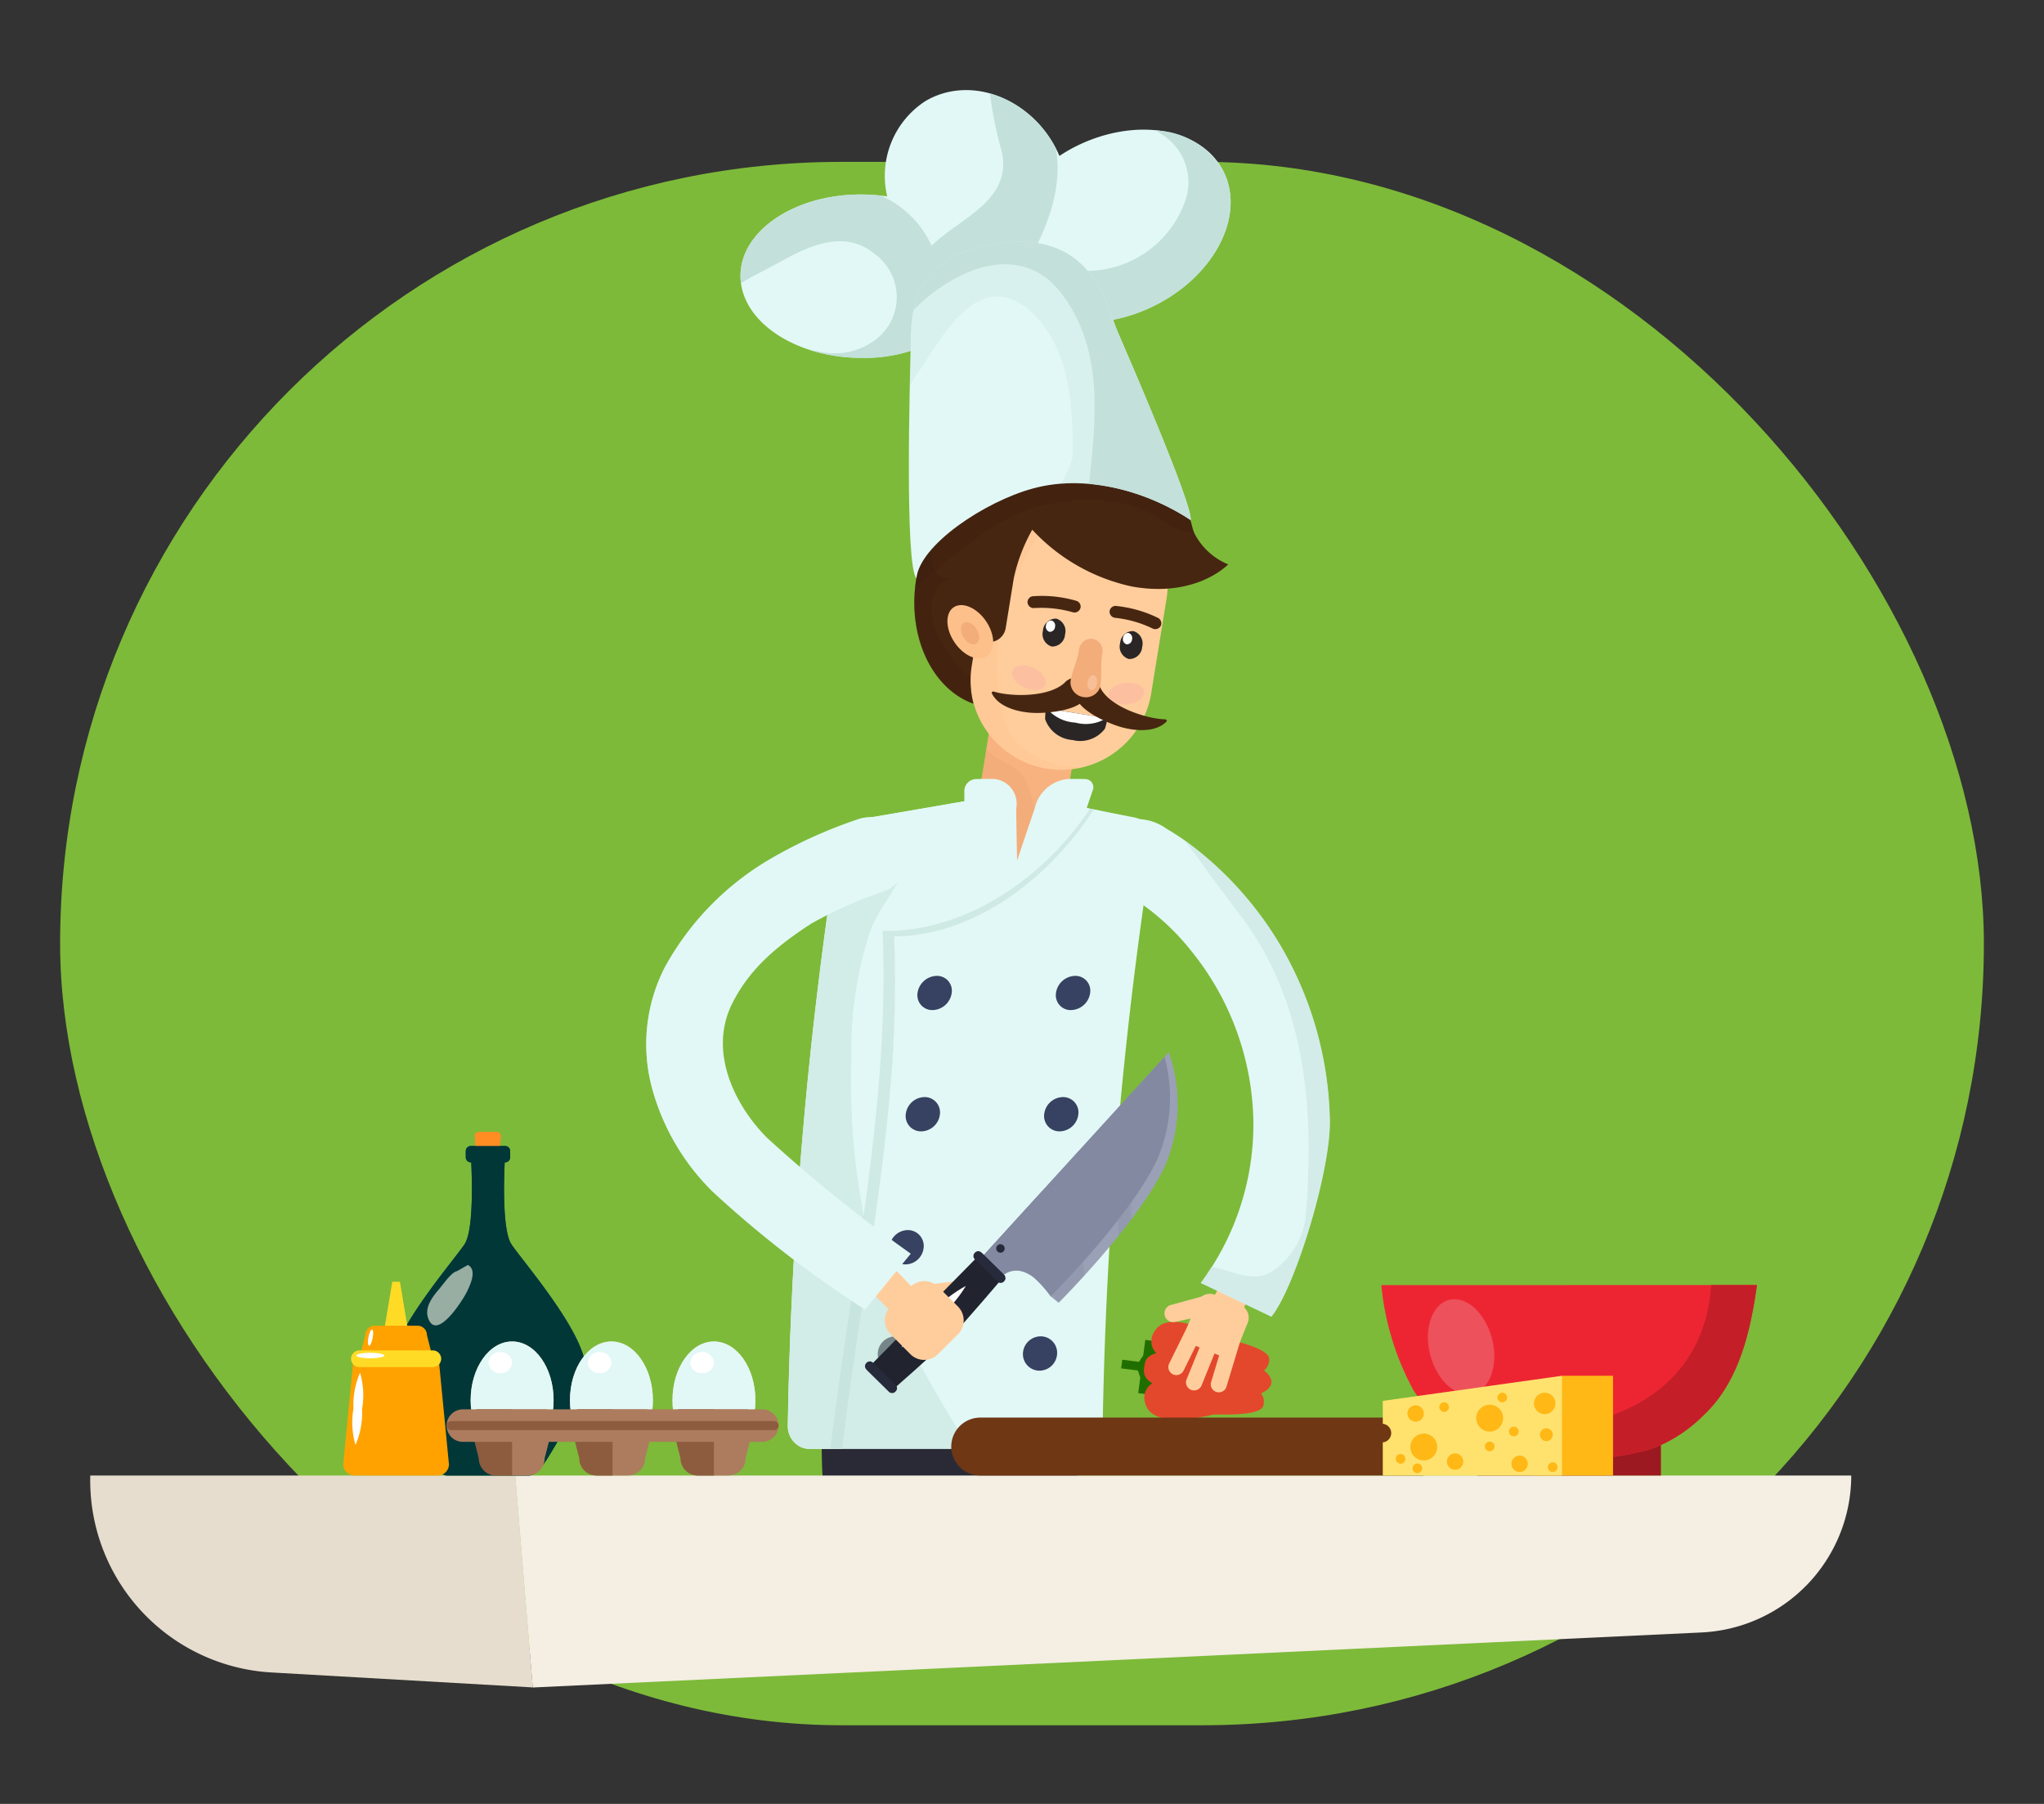 <svg xmlns="http://www.w3.org/2000/svg" width="136" height="120" viewBox="0 0 136 120">
    <rect x="0" y="0" width="136" height="120" fill="#333333" stroke="none"/>
    <defs>
        <clipPath id="clip-path">
            <path id="Rectangle_176" data-name="Rectangle 176" transform="translate(48.5 672)" style="fill:#aaa" d="M0 0h136v120H0z"/>
        </clipPath>
        <style>
            .cls-6{fill:#ffcd9c}.cls-7{fill:#292a36}.cls-9{fill:#e2f8f6}.cls-10{fill:#f3ad7a}.cls-11{fill:#fec08a}.cls-11,.cls-49{opacity:.3}.cls-11,.cls-39{mix-blend-mode:multiply}.cls-11,.cls-39,.cls-49{isolation:isolate}.cls-12{fill:#472611}.cls-18{opacity:.2}.cls-49{mix-blend-mode:screen}.cls-16{fill:#2a2626}.cls-17{fill:#fefefe}.cls-18{fill:#f48fb7}.cls-20{fill:#c3e0db}.cls-23{fill:#374161}.cls-32{fill:#ff8d23}.cls-34{fill:#56b5b8}.cls-37,.cls-39{fill:#ffb816}.cls-39{opacity:.4}.cls-40{fill:#edd6b6}.cls-41{fill:#fff}.cls-42{fill:#ad7c5e}.cls-43{fill:#8d5c3e}.cls-44{fill:#ffdb26}.cls-45{fill:#ffa200}.cls-48,.cls-49{fill:#8389a1}.cls-51{fill:#272a3b}
        </style>
    </defs>
    <g id="_1" data-name="1" transform="translate(-48.5 -672)" style="clip-path:url(#clip-path)">
        <g id="Group_255" data-name="Group 255" transform="translate(-2276.458 1102.706)">
            <rect id="Rectangle_66" data-name="Rectangle 66" width="128" height="104" rx="52" transform="translate(2328.958 -419.938)" style="fill:#7dba39"/>
            <g id="Group_253" data-name="Group 253" transform="translate(2330.958 -424.706)">
                <g id="Group_177" data-name="Group 177" transform="translate(68.6 81.935)">
                    <path id="Path_330" data-name="Path 330" d="m2404.312-353.754-.269-.782-.464.684-.519-.069-.139 1.038-.287.422-1.107-.14-.073.576 1.11.141.161.467-.139 1.037.519.069.269.782.465-.684.519.069.138-1.036.466-.685-.27-.783.138-1.036z" transform="translate(-2401.455 355.118)" style="fill:#216e00"/>
                    <path id="Path_331" data-name="Path 331" d="M2408-353.969c-2.862-1.473-4.147-1.232-4.591-.37a1.111 1.111 0 0 0 .159 1.388c-.694.2-.757.541-.8.913a.913.913 0 0 0 .551 1.083 1.114 1.114 0 0 0-.5 1.305c.215.945 1.4 1.5 4.538.787.186-.042 2.952.155 3.309-.537a.946.946 0 0 0-.129-.877c.4-.183.647-.416.682-.69s-.144-.56-.488-.837a.944.944 0 0 0 .344-.818c-.175-.763-2.907-1.26-3.075-1.347z" transform="translate(-2401.228 355.031)" style="fill:#e3482c"/>
                </g>
                <g id="Group_179" data-name="Group 179" transform="translate(71.481 77.464)">
                    <path id="Rectangle_67" data-name="Rectangle 67" class="cls-6" transform="rotate(-62.648 4.19 -.901)" d="M0 0h3.642v2.105H0z"/>
                    <g id="Group_178" data-name="Group 178" transform="translate(0 2.335)">
                        <path id="Path_332" data-name="Path 332" class="cls-6" d="M2407.472-354.18a.536.536 0 0 1 .666-.359.539.539 0 0 1 .357.666l-.927 3.066a.532.532 0 0 1-.667.356.53.53 0 0 1-.354-.664z" transform="translate(-2403.443 357.249)"/>
                        <path id="Path_333" data-name="Path 333" class="cls-6" d="M2405.595-355.075a.537.537 0 0 1 .718-.239.536.536 0 0 1 .242.717l-1.42 2.867a.537.537 0 0 1-.715.245.539.539 0 0 1-.242-.719z" transform="translate(-2403.866 357.107)"/>
                        <path id="Path_334" data-name="Path 334" class="cls-6" d="M2403.919-355.2a.581.581 0 0 0 .694.442l2.522-.557a1.812 1.812 0 0 0 .132-.868c-.026-.171-.474-.376-.474-.376l-2.432.664a.58.58 0 0 0-.442.695z" transform="translate(-2403.905 356.897)"/>
                        <path id="Path_335" data-name="Path 335" class="cls-6" d="M2406.373-354.253a.529.529 0 0 1 .695-.293.533.533 0 0 1 .293.694l-1.205 2.969a.537.537 0 0 1-.7.293.534.534 0 0 1-.294-.7z" transform="translate(-2403.69 357.245)"/>
                        <path id="Rectangle_68" data-name="Rectangle 68" class="cls-6" d="M.9 0h1.829a.9.9 0 0 1 .9.9v1.825a.9.9 0 0 1-.9.9H.9a.9.9 0 0 1-.9-.9V.9A.9.9 0 0 1 .9 0z" transform="rotate(-67.921 3.07 .823)"/>
                    </g>
                </g>
                <g id="Group_205" data-name="Group 205" transform="translate(43.267)">
                    <g id="Group_184" data-name="Group 184" transform="translate(5.372 87.879)">
                        <g id="Group_180" data-name="Group 180">
                            <path id="Path_336" data-name="Path 336" class="cls-7" d="M2392.464-337.19q-.19-6.387-.09-12.786h-7.895q.076 6.052.424 12.088a8.64 8.64 0 0 1 7.561.698z" transform="translate(-2384.479 349.976)"/>
                        </g>
                        <g id="Group_181" data-name="Group 181">
                            <path id="Path_337" data-name="Path 337" class="cls-7" d="M2385.434-337.454a35.969 35.969 0 0 1 1.822-12.522h-2.776q.079 6.3.446 12.575c.169-.024.338-.04.508-.053z" transform="translate(-2384.479 349.976)"/>
                        </g>
                        <g id="Group_182" data-name="Group 182" transform="translate(9.297)">
                            <path id="Path_338" data-name="Path 338" class="cls-7" d="M2400.032-337.253q0-6.363.283-12.723h-7.894q-.106 6.576.1 13.143a7.77 7.77 0 0 1 7.511-.42z" transform="translate(-2392.386 349.976)"/>
                        </g>
                        <g id="Group_183" data-name="Group 183" transform="translate(9.288 5.769)">
                            <path id="Path_339" data-name="Path 339" d="M2394.259-337.532a24.193 24.193 0 0 0-.848-6.5 1.664 1.664 0 0 0-1.033-1.034c.014 2.569.075 5.137.159 7.7a5.993 5.993 0 0 1 1.722-.166z" transform="translate(-2392.378 345.07)" style="fill:#17191a"/>
                        </g>
                    </g>
                    <g id="Group_204" data-name="Group 204">
                        <g id="Body" transform="translate(3.149 46.762)">
                            <path id="Path_340" data-name="Path 340" class="cls-9" d="M2389.668-375.4c5.467-.058 10.45-4.018 13.291-8.454l-1.444-.283-.541-.107-3.522-.694-.046.008-2.6.448-.448.078-5.942 1.025a6.754 6.754 0 0 0-1.744.475 1.922 1.922 0 0 0-.659.893 1.84 1.84 0 0 0-.079.309 281.562 281.562 0 0 0-3.345 38.829 1.538 1.538 0 0 0 .776 1.382 1.325 1.325 0 0 0 .426.148 1.083 1.083 0 0 0 .241.024h2.165c1.362-11.333 3.971-22.611 3.471-34.081z" transform="translate(-2382.59 384.941)"/>
                        </g>
                        <g id="Body-2" data-name="Body" transform="translate(3.148 46.762)">
                            <path id="Path_341" data-name="Path 341" class="cls-9" d="M2402.958-383.857a21.1 21.1 0 0 1-2.942 3.628 19.596 19.596 0 0 1-1.305 1.18c-.128.107-.26.213-.392.316q-.4.31-.807.6a17.115 17.115 0 0 1-1.528.956 16.54 16.54 0 0 1-.972.497c-.116.054-.233.106-.349.158l-.176.075c-.117.049-.234.1-.353.143a12.573 12.573 0 0 1-4.457.9 81.112 81.112 0 0 1-.324 10.883q-.085.914-.181 1.827c-.018.162-.034.325-.053.487l-.081.73c-.057.487-.115.974-.176 1.459l-.092.73c-.021.162-.042.325-.065.487a273.816 273.816 0 0 1-.529 3.79c-.01.06-.018.12-.027.181l-.02.139-.181 1.221-.075.5q-.071.482-.145.961v.011q-.342 2.258-.68 4.513c-.3 2.053-.592 4.108-.838 6.163h-2.165a1.083 1.083 0 0 1-.241-.024 1.337 1.337 0 0 1-.426-.148 1.541 1.541 0 0 1-.777-1.382 281.754 281.754 0 0 1 3.347-38.829 1.84 1.84 0 0 1 .079-.309 1.926 1.926 0 0 1 .659-.894 5.438 5.438 0 0 1 1.5-.429l.053-.011.193-.034 5.942-1.025.448-.078 2.6-.447.046-.009 3.522.694.54.107z" transform="translate(-2382.589 384.941)"/>
                        </g>
                        <g id="Group_195" data-name="Group 195" transform="translate(11.566 23.546)">
                            <g id="Group_187" data-name="Group 187">
                                <g id="Group_186" data-name="Group 186">
                                    <path id="Path_342" data-name="Path 342" class="cls-10" d="M2399.015-381.29a2.907 2.907 0 0 1-3.335 2.406 2.906 2.906 0 0 1-2.406-3.336l1.527-9.436a2.906 2.906 0 0 1 3.336-2.4 2.907 2.907 0 0 1 2.406 3.334z" transform="translate(-2389.134 406.546)"/>
                                    <path id="Path_343" data-name="Path 343" class="cls-11" d="M2398.034-394.06a2.908 2.908 0 0 0-3.336 2.4l-.877 5.419c.766.806 2.122 1.057 2.587 1.991a6.468 6.468 0 0 1 .158 5.352 2.9 2.9 0 0 0 2.346-2.4l1.529-9.436a2.909 2.909 0 0 0-2.407-3.326z" transform="translate(-2389.031 406.546)"/>
                                    <path id="Path_344" data-name="Path 344" class="cls-6" d="M2404.955-388.6a6.057 6.057 0 0 1-6.945 5.013 6.06 6.06 0 0 1-5.015-6.95l1.017-6.277a6.057 6.057 0 0 1 6.951-5.011 6.054 6.054 0 0 1 5.009 6.948z" transform="translate(-2389.19 405.172)"/>
                                    <path id="Path_345" data-name="Path 345" class="cls-11" d="M2395.2-386.794c-1.608-5.474.63-11.371 4.738-15.107a6.058 6.058 0 0 0-5.928 5.088l-1.017 6.277a6.06 6.06 0 0 0 5.015 6.95 6.037 6.037 0 0 0 2.432-.1c-2.334.004-4.671-1.027-5.24-3.108z" transform="translate(-2389.19 405.172)"/>
                                    <path id="Path_346" data-name="Path 346" class="cls-12" d="M2410.632-396.686s-2.106 2.25-6.41 1.472a12.679 12.679 0 0 1-6.625-3.776 11.481 11.481 0 0 0-1.229 3.22l-.535 3.3a1.11 1.11 0 0 1-1.258.944 1.07 1.07 0 0 1-.681-.408l-.318 1.964a6.27 6.27 0 0 0 .107 2.553c-2.625-.935-4.265-4.162-3.878-7.759.018-.175.042-.352.071-.528a11.9 11.9 0 0 1 1.789-5.028c2.328-2.791 3.819-3.247 6.4-2.718a3.122 3.122 0 0 1 2.812-1.231c6.1.517 6.976 3.986 7.371 5.528a2.819 2.819 0 0 0 .129.385 4.385 4.385 0 0 0 2.255 2.082z" transform="translate(-2389.747 404.683)"/>
                                    <path id="Path_347" data-name="Path 347" d="M2408.365-398.767a3.318 3.318 0 0 1-1.146-.253 8.888 8.888 0 0 1-1.134-.684 7.32 7.32 0 0 0-3.3-1.169 13.022 13.022 0 0 0-5.192.461 14.7 14.7 0 0 0-4.221 2.385c-1.07.79-2.039 1.606-3.059 2.471-.113.1-.3.228-.514.382.018-.175.042-.352.071-.528a11.9 11.9 0 0 1 1.789-5.028c2.329-2.791 3.82-3.247 6.4-2.718a3.123 3.123 0 0 1 2.812-1.231c6.1.517 6.976 3.986 7.371 5.528a2.819 2.819 0 0 0 .123.384z" transform="translate(-2389.739 404.683)" style="opacity:.2;fill:#331b0c;isolation:isolate;mix-blend-mode:multiply"/>
                                    <path id="Path_348" data-name="Path 348" d="M2390.985-393.091c-.23-1.029.02-2.577 1.243-2.775-.387-.062-.967-.156-1.1-.574-.716-1.7.114-3.157 1.106-4.385 1.4-1.51 2.961-2.8 5.239-2.883-2.231-.337-3.667.25-5.813 2.822a11.9 11.9 0 0 0-1.789 5.028c-.616 3.805 1.055 7.306 3.808 8.287a6.237 6.237 0 0 1-.183-1.785 7.577 7.577 0 0 1-2.511-3.735z" transform="translate(-2389.747 404.839)" style="mix-blend-mode:screen;opacity:.2;fill:#331b0c;isolation:isolate"/>
                                    <g id="Group_185" data-name="Group 185" transform="translate(2.203 10.707)">
                                        <path id="Path_349" data-name="Path 349" d="M2394.257-392.177c-.577.394-1.543-.015-2.153-.911s-.646-1.945-.072-2.34 1.543.015 2.156.914.642 1.943.069 2.337z" transform="translate(-2391.621 395.578)" style="fill:#fec08a"/>
                                        <path id="Path_350" data-name="Path 350" class="cls-10" d="M2393.418-393.187c-.243.151-.631-.036-.864-.415s-.227-.808.015-.96.633.036.866.416.226.809-.017.959z" transform="translate(-2391.487 395.748)"/>
                                    </g>
                                </g>
                            </g>
                            <g id="Group_194" data-name="Group 194" transform="translate(5.152 10.103)">
                                <g id="Group_190" data-name="Group 190" transform="translate(1.348)">
                                    <path id="Path_351" data-name="Path 351" class="cls-16" d="M2398.5-393.764a.859.859 0 0 1-.885.808.86.86 0 0 1-.586-1.047.86.86 0 0 1 .885-.81.861.861 0 0 1 .586 1.049z" transform="translate(-2394.968 396.316)"/>
                                    <path id="Path_352" data-name="Path 352" class="cls-17" d="M2397.8-394.281a.351.351 0 0 1-.362.329.35.35 0 0 1-.239-.427.351.351 0 0 1 .361-.33.352.352 0 0 1 .24.428z" transform="translate(-2394.937 396.335)"/>
                                    <path id="Path_353" data-name="Path 353" class="cls-16" d="M2402.863-393.058a.858.858 0 0 1-.887.808.857.857 0 0 1-.581-1.047.856.856 0 0 1 .882-.81.859.859 0 0 1 .586 1.049z" transform="translate(-2394.2 396.44)"/>
                                    <path id="Path_354" data-name="Path 354" class="cls-16" d="M2401.3-389.08a4.376 4.376 0 0 1-.172.7 2.063 2.063 0 0 1-2.16.748 2.075 2.075 0 0 1-1.818-1.392 4.95 4.95 0 0 1 .06-.717z" transform="translate(-2394.945 397.21)"/>
                                    <path id="Path_355" data-name="Path 355" class="cls-17" d="M2401.082-389.114a.347.347 0 0 1-.053.119 2.635 2.635 0 0 1-1.909.2 2.643 2.643 0 0 1-1.754-.789.346.346 0 0 1-.011-.129z" transform="translate(-2394.908 397.214)"/>
                                    <g id="Group_188" data-name="Group 188" transform="translate(1.033)">
                                        <path id="Path_356" data-name="Path 356" class="cls-12" d="M2399.177-395.009a7.577 7.577 0 0 0-2.593-.28.413.413 0 0 1-.43-.372.4.4 0 0 1 .4-.42 8.215 8.215 0 0 1 2.82.3.4.4 0 0 1 .3.5.412.412 0 0 1-.497.272z" transform="translate(-2396.153 396.092)"/>
                                    </g>
                                    <g id="Group_189" data-name="Group 189" transform="translate(6.494 .661)">
                                        <path id="Path_357" data-name="Path 357" class="cls-12" d="M2403.667-394.026a7.532 7.532 0 0 0-2.508-.715.414.414 0 0 1-.361-.439.4.4 0 0 1 .466-.347 8.233 8.233 0 0 1 2.727.777.405.405 0 0 1 .214.541.414.414 0 0 1-.538.183z" transform="translate(-2400.797 395.53)"/>
                                    </g>
                                    <path id="Path_358" data-name="Path 358" class="cls-17" d="M2402.16-393.575a.351.351 0 0 1-.361.329.351.351 0 0 1-.24-.427.351.351 0 0 1 .362-.33.352.352 0 0 1 .239.428z" transform="translate(-2394.17 396.459)"/>
                                    <path id="Path_359" data-name="Path 359" class="cls-18" d="M2397.483-390.847c-.167.362-.788.433-1.386.158s-.948-.793-.781-1.155.787-.433 1.385-.158.949.793.782 1.155z" transform="translate(-2395.274 396.782)"/>
                                    <path id="Path_360" data-name="Path 360" class="cls-18" d="M2400.742-390.335c.044.4.61.66 1.266.587s1.15-.453 1.106-.849-.611-.66-1.265-.587-1.149.453-1.107.849z" transform="translate(-2394.313 396.954)"/>
                                </g>
                                <g id="Group_193" data-name="Group 193" transform="translate(0 2.837)">
                                    <path id="Path_361" data-name="Path 361" class="cls-12" d="M2399.01-391.171c-1 1-3.536.984-4.74.621-.071-.021-.174.033-.132.12.466.953 1.843 1.267 2.817 1.3.856.027 2.875-.143 3.4-.955a.866.866 0 0 0-1.345-1.086z" transform="translate(-2394.128 394.07)"/>
                                    <path id="Path_362" data-name="Path 362" class="cls-12" d="M2400.531-390.811c.63 1.259 3.044 2.049 4.3 2.084.073 0 .155.087.087.155-.743.757-2.149.621-3.081.342-.822-.246-2.685-1.044-2.929-1.98a.865.865 0 0 1 1.623-.601z" transform="translate(-2393.294 394.092)"/>
                                    <g id="Group_192" data-name="Group 192" transform="translate(5.232)">
                                        <g id="Group_191" data-name="Group 191">
                                            <path id="Path_363" data-name="Path 363" class="cls-10" d="M2399.44-389.795a1 1 0 0 1-.852-1.044c.151-.841.414-1.231.564-2.071a.813.813 0 0 1 .915-.758.812.812 0 0 1 .628 1.008c-.123.846 0 1.3-.118 2.144a1 1 0 0 1-1.137.721z" transform="translate(-2398.578 393.679)"/>
                                        </g>
                                        <path id="Path_364" data-name="Path 364" d="M2400.176-391.06c-.045.275-.219.476-.39.449s-.273-.274-.228-.55.219-.476.39-.449.273.273.228.55z" transform="translate(-2398.407 394.043)" style="fill:#ffe9d4;opacity:.3"/>
                                    </g>
                                </g>
                            </g>
                        </g>
                        <g id="Group_200" data-name="Group 200">
                            <path id="Path_365" data-name="Path 365" class="cls-9" d="M2407.507-410.4c-3.9 1.97-8.219 1.3-9.767-1.481a5.464 5.464 0 0 1-1.8.158 4.887 4.887 0 0 1-2.121 3.114 10.11 10.11 0 0 1-5.892 1.706 11.284 11.284 0 0 1-3.431-.534c-2.506-.815-4.295-2.478-4.55-4.433a3.62 3.62 0 0 1-.032-.5c.013-3 3.622-5.416 8.061-5.4a11.626 11.626 0 0 1 1.276.075q.214.025.426.056a5.925 5.925 0 0 1 2.528-6.334c2.782-1.662 6.581-.429 8.484 2.754a7.432 7.432 0 0 1 .446.885 10.846 10.846 0 0 1 1.052-.615c3.977-2.007 8.392-1.275 9.861 1.637s-.564 6.912-4.541 8.912z" transform="translate(-2379.912 424.706)"/>
                            <g id="Group_196" data-name="Group 196" transform="translate(0 .22)">
                                <path id="Path_366" data-name="Path 366" class="cls-20" d="M2400.9-420.854a6.83 6.83 0 0 0-.214-.392 7.174 7.174 0 0 0-4.177-3.274 28.149 28.149 0 0 0 .818 3.979c.589 3.2-2.829 4.309-4.7 6.149a6.628 6.628 0 0 0-3.374-3.331 11.626 11.626 0 0 0-1.276-.075c-4.439-.02-8.048 2.4-8.061 5.4a3.619 3.619 0 0 0 .032.5 8.21 8.21 0 0 1 .573-.337c.733-.4 1.47-.777 2.2-1.177 1.893-1.036 4.184-2.053 6.142-.419a3.549 3.549 0 0 1 .088 5.653 4.542 4.542 0 0 1-3.862.813l-.59-.1a11.284 11.284 0 0 0 3.431.534 10.11 10.11 0 0 0 5.892-1.706 4.892 4.892 0 0 0 2.12-3.113 5.461 5.461 0 0 0 1.8-.156c.057.1.118.2.181.294 1.964-2.805 3.522-6.078 2.977-9.242zm-7.219 9.39a1.471 1.471 0 0 1-.031.282 13.88 13.88 0 0 0-.048-.269.656.656 0 0 0 .08-.013z" transform="translate(-2379.912 424.519)"/>
                                <path id="Path_367" data-name="Path 367" class="cls-20" d="M2409.219-419.7a5.4 5.4 0 0 0-4.49-2.728c.215.142.426.287.628.423a3.747 3.747 0 0 1 1.358 4.156 6.977 6.977 0 0 1-7.7 4.681V-411h-3.027c2 1.653 5.487 1.824 8.7.2 3.969-2 6.001-5.992 4.531-8.9z" transform="translate(-2377.084 424.886)"/>
                            </g>
                            <g id="Group_197" data-name="Group 197" transform="translate(11.204 10.083)">
                                <path id="Path_368" data-name="Path 368" class="cls-9" d="M2408.191-397.621c-2.452-1.618-6.529-3.182-10.514-2.094-3.2.874-7.517 3.755-7.735 5.976-.784-.924-.427-13.391-.385-15.076.047-1.922-.342-5.967 5.053-7.074 7-1.436 7.929 3.911 8.716 5.733.54 1.25 5.009 11.516 4.865 12.535z" transform="translate(-2389.439 416.132)"/>
                            </g>
                            <g id="Group_198" data-name="Group 198" transform="translate(11.515 10.083)">
                                <path id="Path_369" data-name="Path 369" class="cls-20" d="M2403.279-410.157c-.787-1.822-1.721-7.169-8.716-5.733-3.383.7-4.491 2.544-4.859 4.3 2.777-2.812 7.281-4.709 9.973-.924 2.545 3.477 2.206 7.8 1.782 11.789a11.14 11.14 0 0 1-.077.691 15.018 15.018 0 0 1 6.762 2.413c.145-1.019-4.324-11.285-4.865-12.536z" transform="translate(-2389.704 416.132)"/>
                            </g>
                            <g id="Group_199" data-name="Group 199" transform="translate(11.267 10.083)" style="isolation:isolate;mix-blend-mode:multiply;opacity:.3">
                                <path id="Path_370" data-name="Path 370" class="cls-20" d="M2403.316-410.157c-.787-1.822-1.72-7.169-8.716-5.733-5.4 1.108-5.006 5.153-5.053 7.074-.008.35-.031 1.168-.054 2.251.177-.288.356-.577.553-.862 1.7-2.545 3.987-6.87 7.294-4.24 2.8 2.374 3.053 6.447 2.968 9.924a7.49 7.49 0 0 1-.758 1.7 14.284 14.284 0 0 1 8.632 2.421c.144-1.018-4.325-11.284-4.866-12.535z" transform="translate(-2389.493 416.132)"/>
                            </g>
                        </g>
                        <g id="Group_203" data-name="Group 203" transform="translate(5.988 45.813)">
                            <path id="Path_371" data-name="Path 371" class="cls-7" d="M2387.917-344.189h12.318q.409-2.9.867-5.787h-13.142q-.046 2.895-.043 5.787z" transform="translate(-2384.491 392.042)"/>
                            <g id="Group_202" data-name="Group 202">
                                <path id="Path_372" data-name="Path 372" class="cls-9" d="M2396.031-383.784a1.649 1.649 0 0 0-1.641-1.964c-.066 0-.581 0-1.046.013a.8.8 0 0 0-.765.76q.008 3.734.108 7.467l.308.288c1.064-.02 2.856-.345 3.136-1.593q-.072-2.487-.1-4.971z" transform="translate(-2383.671 385.748)"/>
                                <path id="Path_373" data-name="Path 373" class="cls-9" d="M2396.812-383.784a2.5 2.5 0 0 1 2.312-1.964c.066 0 .58 0 1.042.013a.543.543 0 0 1 .5.76q-1.272 3.72-2.46 7.467l-.39.288c-.935 0-2.731-.336-2.674-1.593q.82-2.493 1.67-4.971z" transform="translate(-2383.219 385.748)"/>
                                <g id="Group_201" data-name="Group 201" transform="translate(0 1.982)" style="opacity:.6;isolation:isolate;mix-blend-mode:multiply">
                                    <path id="Path_374" data-name="Path 374" class="cls-20" d="M2405.692-381.858a281.7 281.7 0 0 0-3.347 38.826 1.55 1.55 0 0 1-.092.527 1.656 1.656 0 0 1-.217.416 1.449 1.449 0 0 1-.895.579.978.978 0 0 1-.272.034H2385c1.373-11.447 3.964-22.868 3.473-34.455 5.571.1 10.82-3.611 13.8-8.132l.263.049.736.152h.01l.549.261.721.143a2.044 2.044 0 0 1 .7.353 1.186 1.186 0 0 1 .457.943 1.878 1.878 0 0 1-.017.304z" transform="translate(-2385.003 384.063)"/>
                                </g>
                                <path id="Path_375" data-name="Path 375" class="cls-9" d="M2406.371-382.169a1.883 1.883 0 0 1-.024.3q-.33 2.1-.625 4.215a281.214 281.214 0 0 0-2.673 32.358q-.029 1.127-.047 2.254a1.58 1.58 0 0 1-.092.527 1.652 1.652 0 0 1-.218.416 1.44 1.44 0 0 1-.9.577.931.931 0 0 1-.27.034h-15.868c.247-2.056.535-4.11.839-6.163.222-1.505.451-3.008.678-4.513v-.011q.074-.48.145-.961c.026-.166.051-.33.075-.5q.092-.61.181-1.221l.02-.139.027-.181c.186-1.263.365-2.526.529-3.79l.065-.487.092-.73q.092-.729.176-1.459l.081-.73q.028-.243.053-.487.1-.914.181-1.827a81.316 81.316 0 0 0 .329-10.883 12.6 12.6 0 0 0 4.457-.9c.118-.046.236-.094.353-.143l.176-.075c.116-.052.233-.1.349-.158.174-.082.346-.166.518-.254.153-.079.3-.16.454-.243a17.045 17.045 0 0 0 1.528-.956q.411-.287.807-.6c.132-.1.263-.208.391-.316.129-.107.257-.214.382-.326.317-.274.625-.56.923-.854a21.078 21.078 0 0 0 2.945-3.629l.737.151h.008l1.321.261.722.142c.067.021.133.042.194.067a1.877 1.877 0 0 1 .51.287 1.189 1.189 0 0 1 .471.947z" transform="translate(-2384.888 386.052)"/>
                                <path id="Path_376" data-name="Path 376" class="cls-23" d="M2392.214-373.543a.986.986 0 0 0-1.082-1.057 1.32 1.32 0 0 0-1.208 1.21.99.99 0 0 0 1.086 1.057 1.318 1.318 0 0 0 1.204-1.21z" transform="translate(-2384.138 387.709)"/>
                                <path id="Path_377" data-name="Path 377" class="cls-23" d="M2400.047-373.543a.986.986 0 0 0-1.082-1.057 1.32 1.32 0 0 0-1.208 1.21.989.989 0 0 0 1.086 1.057 1.319 1.319 0 0 0 1.204-1.21z" transform="translate(-2382.76 387.709)"/>
                                <path id="Path_378" data-name="Path 378" class="cls-23" d="M2391.545-366.684a1.019 1.019 0 0 0-1.111-1.06 1.279 1.279 0 0 0-1.175 1.212 1.022 1.022 0 0 0 1.116 1.06 1.275 1.275 0 0 0 1.17-1.212z" transform="translate(-2384.255 388.916)"/>
                                <path id="Path_379" data-name="Path 379" class="cls-23" d="M2399.377-366.684a1.018 1.018 0 0 0-1.11-1.06 1.278 1.278 0 0 0-1.175 1.212 1.021 1.021 0 0 0 1.115 1.06 1.274 1.274 0 0 0 1.17-1.212z" transform="translate(-2382.877 388.916)"/>
                                <path id="Path_380" data-name="Path 380" class="cls-23" d="M2390.623-359.159a1.054 1.054 0 0 0-1.142-1.061 1.232 1.232 0 0 0-1.138 1.215 1.056 1.056 0 0 0 1.145 1.061 1.23 1.23 0 0 0 1.135-1.215z" transform="translate(-2384.416 390.239)"/>
                                <path id="Path_381" data-name="Path 381" class="cls-7" d="M2398.839-360.515a1.054 1.054 0 0 0-1.142-1.062 1.233 1.233 0 0 0-1.14 1.215 1.058 1.058 0 0 0 1.146 1.061 1.23 1.23 0 0 0 1.136-1.214z" transform="translate(-2382.97 390.001)"/>
                                <path id="Path_382" data-name="Path 382" class="cls-7" d="M2389.956-353.149a1.1 1.1 0 0 0-1.176-1.062 1.189 1.189 0 0 0-1.1 1.216 1.1 1.1 0 0 0 1.181 1.062 1.185 1.185 0 0 0 1.095-1.216z" transform="translate(-2384.533 391.297)"/>
                                <path id="Path_383" data-name="Path 383" class="cls-23" d="M2398.17-353.149a1.093 1.093 0 0 0-1.175-1.062 1.187 1.187 0 0 0-1.1 1.216 1.1 1.1 0 0 0 1.181 1.062 1.183 1.183 0 0 0 1.094-1.216z" transform="translate(-2383.088 391.297)"/>
                            </g>
                        </g>
                    </g>
                </g>
                <path id="Path_384" data-name="Path 384" d="M2386.2-341.6h8.493l-.015-.025c-.944-1.555-1.918-3.1-2.788-4.7a47.75 47.75 0 0 1-3.189-6.8q-.326-.921-.579-1.837a46.519 46.519 0 0 1-1.3-12.773 24.857 24.857 0 0 1 1.258-8.323c.592-1.692 2.258-3.192 2.367-4.963a2.092 2.092 0 0 1-.262.013c-1.055-.019-2.917-1.12-3.162-2.328a1.318 1.318 0 0 0-.345.155 1.926 1.926 0 0 0-.659.894 1.839 1.839 0 0 0-.079.309 281.754 281.754 0 0 0-3.347 38.829 1.541 1.541 0 0 0 .777 1.382 1.336 1.336 0 0 0 .426.148 1.083 1.083 0 0 0 .241.023h2.165c.247-2.056.535-4.11.838-6.163q.334-2.258.68-4.513c-.227 1.505-.457 3.008-.678 4.513-.308 2.046-.596 4.1-.842 6.159z" transform="translate(-2336.174 431.984)" style="opacity:.5;fill:#c3e0db;isolation:isolate;mix-blend-mode:multiply"/>
                <g id="Group_206" data-name="Group 206" transform="translate(0 92.156)">
                    <path id="Path_385" data-name="Path 385" d="M2371.4-346.339h-28.274a12.792 12.792 0 0 0 12.054 13.1l17.389.995z" transform="translate(-2343.119 346.339)" style="fill:#e6ddce"/>
                    <path id="Path_386" data-name="Path 386" d="M2456.064-346.339h-88.9l1.169 14.1 77.767-3.661a10.454 10.454 0 0 0 9.963-10.442z" transform="translate(-2338.888 346.339)" style="fill:#f4eee3"/>
                </g>
                <path id="Path_387" data-name="Path 387" d="M2423.115-345.762h-29.347a1.934 1.934 0 0 1-1.928-1.927 1.933 1.933 0 0 1 1.928-1.927h29.347a1.933 1.933 0 0 1 1.929 1.927 1.934 1.934 0 0 1-1.929 1.927z" transform="translate(-2334.547 437.918)" style="fill:#6f3714"/>
                <g id="Group_207" data-name="Group 207" transform="translate(85.906 79.484)">
                    <path id="Path_388" data-name="Path 388" d="M2426.713-345.905v-2.9a18.088 18.088 0 0 0 12.21.019v2.88z" transform="translate(-2420.317 358.577)" style="fill:#9c1921"/>
                    <path id="Path_389" data-name="Path 389" d="M2446.267-357.115c-.425 3.08-1.2 6.444-3.516 8.624a9.667 9.667 0 0 1-3.51 2.284 17.945 17.945 0 0 1-5.514.676 23.14 23.14 0 0 1-2.782-.2 9.8 9.8 0 0 1-7.518-4.363 18.24 18.24 0 0 1-2.152-7.017z" transform="translate(-2421.273 357.115)" style="fill:#ed2532"/>
                    <path id="Path_390" data-name="Path 390" d="M2442.719-357.115h3.045c-.425 3.08-1.2 6.444-3.516 8.624a9.667 9.667 0 0 1-3.51 2.284 17.946 17.946 0 0 1-5.514.676 23.14 23.14 0 0 1-2.782-.2 10.552 10.552 0 0 1-6.308-2.822c8.066 2.491 17.978.526 18.585-8.562z" transform="translate(-2420.771 357.115)" style="fill:#c41f29"/>
                    <path id="Path_391" data-name="Path 391" d="M2424.063-352.624c.442 1.722 1.723 2.88 2.86 2.587s1.7-1.925 1.256-3.647-1.724-2.88-2.86-2.587-1.7 1.926-1.256 3.647z" transform="translate(-2420.81 357.256)" style="fill:#ed515b"/>
                </g>
                <g id="Group_211" data-name="Group 211" transform="translate(19.965 69.302)">
                    <g id="Group_209" data-name="Group 209">
                        <path id="Path_392" data-name="Path 392" class="cls-32" d="M2366.5-363.854a.3.3 0 0 1-.3.279h-.908a.3.3 0 0 1-.3-.279l-.108-1.64a.257.257 0 0 1 .26-.279h1.2a.258.258 0 0 1 .26.279z" transform="translate(-2359.253 365.773)"/>
                        <path id="Path_393" data-name="Path 393" d="M2373.093-350.158c0-2.482-4.639-7.675-5-8.4-.52-1.034-.437-4.082-.38-5.332h.03a.335.335 0 0 0 .334-.334v-.422a.335.335 0 0 0-.334-.334h-2.285a.337.337 0 0 0-.336.334v.422a.337.337 0 0 0 .336.334h.028c.059 1.25.14 4.3-.379 5.332-.367.727-5.006 5.92-5.006 8.4 0 1.851 2.016 5.144 2.619 6.086.106.166.66 1.014 1.157 1.014h5.446c.5 0 1.07-.878 1.208-1.095.654-1.039 2.562-4.203 2.562-6.005z" transform="translate(-2360.097 365.912)" style="fill:#045c5e"/>
                        <g id="Group_208" data-name="Group 208" transform="translate(3.907 12.687)">
                            <path id="Path_394" data-name="Path 394" class="cls-34" d="m2367.317-353.488-1.338-1.217v-.278h-.264v.294l-1.321 1.2.178.2 1.143-1.04v1.082h.264v-1.1l1.159 1.055z" transform="translate(-2363.247 354.984)"/>
                            <path id="Path_395" data-name="Path 395" class="cls-34" d="M2364.719-352.4a.644.644 0 0 1-.65.639.645.645 0 0 1-.65-.639.645.645 0 0 1 .65-.639.644.644 0 0 1 .65.639z" transform="translate(-2363.419 355.326)"/>
                            <path id="Path_396" data-name="Path 396" class="cls-34" d="M2365.824-352.4a.644.644 0 0 1-.65.639.644.644 0 0 1-.649-.639.644.644 0 0 1 .649-.639.644.644 0 0 1 .65.639z" transform="translate(-2363.224 355.326)"/>
                            <path id="Path_397" data-name="Path 397" class="cls-34" d="M2366.931-352.4a.644.644 0 0 1-.65.639.645.645 0 0 1-.65-.639.645.645 0 0 1 .65-.639.644.644 0 0 1 .65.639z" transform="translate(-2363.03 355.326)"/>
                            <path id="Path_398" data-name="Path 398" class="cls-34" d="M2368.036-352.4a.645.645 0 0 1-.65.639.644.644 0 0 1-.65-.639.644.644 0 0 1 .65-.639.645.645 0 0 1 .65.639z" transform="translate(-2362.835 355.326)"/>
                            <path id="Path_399" data-name="Path 399" class="cls-34" d="M2365.271-351.414a.645.645 0 0 1-.649.64.645.645 0 0 1-.65-.64.645.645 0 0 1 .65-.638.644.644 0 0 1 .649.638z" transform="translate(-2363.322 355.5)"/>
                            <path id="Path_400" data-name="Path 400" class="cls-34" d="M2366.377-351.414a.645.645 0 0 1-.65.64.646.646 0 0 1-.65-.64.646.646 0 0 1 .65-.638.645.645 0 0 1 .65.638z" transform="translate(-2363.127 355.5)"/>
                            <path id="Path_401" data-name="Path 401" class="cls-34" d="M2367.483-351.414a.646.646 0 0 1-.65.64.646.646 0 0 1-.651-.64.645.645 0 0 1 .651-.638.645.645 0 0 1 .65.638z" transform="translate(-2362.932 355.5)"/>
                            <path id="Path_402" data-name="Path 402" class="cls-34" d="M2365.271-353.44a.644.644 0 0 1-.649.639.644.644 0 0 1-.65-.639.644.644 0 0 1 .65-.639.644.644 0 0 1 .649.639z" transform="translate(-2363.322 355.143)"/>
                            <path id="Path_403" data-name="Path 403" class="cls-34" d="M2366.377-353.44a.644.644 0 0 1-.65.639.645.645 0 0 1-.65-.639.645.645 0 0 1 .65-.639.644.644 0 0 1 .65.639z" transform="translate(-2363.127 355.143)"/>
                            <path id="Path_404" data-name="Path 404" class="cls-34" d="M2367.483-353.44a.645.645 0 0 1-.65.639.645.645 0 0 1-.651-.639.645.645 0 0 1 .651-.639.645.645 0 0 1 .65.639z" transform="translate(-2362.932 355.143)"/>
                            <path id="Path_405" data-name="Path 405" class="cls-34" d="M2365.824-350.392a.644.644 0 0 1-.65.639.644.644 0 0 1-.649-.639.644.644 0 0 1 .649-.639.644.644 0 0 1 .65.639z" transform="translate(-2363.224 355.68)"/>
                            <path id="Path_406" data-name="Path 406" class="cls-34" d="M2366.931-350.392a.644.644 0 0 1-.65.639.645.645 0 0 1-.65-.639.645.645 0 0 1 .65-.639.644.644 0 0 1 .65.639z" transform="translate(-2363.03 355.68)"/>
                            <path id="Path_407" data-name="Path 407" class="cls-34" d="M2366.377-349.387a.644.644 0 0 1-.65.639.645.645 0 0 1-.65-.639.645.645 0 0 1 .65-.639.644.644 0 0 1 .65.639z" transform="translate(-2363.127 355.856)"/>
                        </g>
                    </g>
                    <g id="Group_210" data-name="Group 210">
                        <path id="Path_408" data-name="Path 408" class="cls-32" d="M2366.5-363.854a.3.3 0 0 1-.3.279h-.908a.3.3 0 0 1-.3-.279l-.108-1.64a.257.257 0 0 1 .26-.279h1.2a.258.258 0 0 1 .26.279z" transform="translate(-2359.253 365.773)"/>
                        <path id="Path_409" data-name="Path 409" d="M2373.093-350.158c0-2.482-4.639-7.675-5-8.4-.52-1.034-.437-4.082-.38-5.332h.03a.335.335 0 0 0 .334-.334v-.422a.335.335 0 0 0-.334-.334h-2.285a.337.337 0 0 0-.336.334v.422a.337.337 0 0 0 .336.334h.028c.059 1.25.14 4.3-.379 5.332-.367.727-5.006 5.92-5.006 8.4 0 1.851 2.016 5.144 2.619 6.086.106.166.66 1.014 1.157 1.014h5.446c.5 0 1.07-.878 1.208-1.095.654-1.039 2.562-4.203 2.562-6.005z" transform="translate(-2360.097 365.912)" style="fill:#023738"/>
                        <path id="Path_410" data-name="Path 410" d="M2364.184-357.844c-.409.082-.931.889-1.211 1.211-.437.5-.975 1.207-.721 1.925.558 1.569 2.29-1.2 2.523-1.652s.784-1.552.12-1.891z" transform="translate(-2359.729 367.096)" style="fill:#fefdeb;opacity:.6"/>
                    </g>
                </g>
                <g id="Group_227" data-name="Group 227" transform="translate(86.005 85.519)">
                    <g id="Group_226" data-name="Group 226">
                        <path id="Path_411" data-name="Path 411" class="cls-37" d="M2426.671-351.982h3.4v6.637h-5.26z" transform="translate(-2414.75 351.982)"/>
                        <path id="Path_412" data-name="Path 412" d="M2416.256-345.346v-2.206a.621.621 0 0 0 .561-.617.621.621 0 0 0-.561-.619v-1.524l11.922-1.67v6.636z" transform="translate(-2416.256 351.983)" style="fill:#ffe26e"/>
                        <g id="Group_212" data-name="Group 212" transform="translate(10.064 1.127)">
                            <path id="Path_413" data-name="Path 413" class="cls-37" d="M2424.814-350.314a.712.712 0 0 0 .711.711.712.712 0 0 0 .712-.711.711.711 0 0 0-.712-.71.711.711 0 0 0-.711.71z" transform="translate(-2424.814 351.024)"/>
                            <path id="Path_414" data-name="Path 414" class="cls-39" d="M2425.058-350.875a.708.708 0 0 0-.176.467.712.712 0 0 0 .711.711.7.7 0 0 0 .467-.176.709.709 0 0 1-.535.245.712.712 0 0 1-.711-.711.709.709 0 0 1 .244-.536z" transform="translate(-2424.814 351.05)"/>
                        </g>
                        <g id="Group_213" data-name="Group 213" transform="translate(3.765 1.766)">
                            <path id="Path_415" data-name="Path 415" class="cls-37" d="M2419.458-350.162a.319.319 0 0 0 .32.319.318.318 0 0 0 .319-.319.318.318 0 0 0-.319-.319.319.319 0 0 0-.32.319z" transform="translate(-2419.458 350.481)"/>
                            <path id="Path_416" data-name="Path 416" class="cls-39" d="M2419.567-350.414a.32.32 0 0 0-.079.209.319.319 0 0 0 .32.319.316.316 0 0 0 .209-.079.319.319 0 0 1-.24.109.319.319 0 0 1-.32-.319.32.32 0 0 1 .11-.239z" transform="translate(-2419.458 350.493)"/>
                        </g>
                        <g id="Group_214" data-name="Group 214" transform="translate(6.797 4.379)">
                            <path id="Path_417" data-name="Path 417" class="cls-37" d="M2422.036-347.94a.32.32 0 0 0 .32.32.319.319 0 0 0 .319-.32.318.318 0 0 0-.319-.319.319.319 0 0 0-.32.319z" transform="translate(-2422.036 348.259)"/>
                            <path id="Path_418" data-name="Path 418" class="cls-39" d="M2422.146-348.192a.317.317 0 0 0-.08.209.32.32 0 0 0 .32.32.313.313 0 0 0 .209-.079.318.318 0 0 1-.24.109.32.32 0 0 1-.32-.32.32.32 0 0 1 .111-.239z" transform="translate(-2422.036 348.271)"/>
                        </g>
                        <g id="Group_215" data-name="Group 215" transform="translate(8.402 3.39)">
                            <path id="Path_419" data-name="Path 419" class="cls-37" d="M2423.4-348.78a.318.318 0 0 0 .319.319.319.319 0 0 0 .32-.319.32.32 0 0 0-.32-.32.319.319 0 0 0-.319.32z" transform="translate(-2423.401 349.1)"/>
                            <path id="Path_420" data-name="Path 420" class="cls-39" d="M2423.51-349.032a.312.312 0 0 0-.079.209.319.319 0 0 0 .319.319.311.311 0 0 0 .209-.079.315.315 0 0 1-.24.109.318.318 0 0 1-.319-.319.316.316 0 0 1 .11-.239z" transform="translate(-2423.401 349.112)"/>
                        </g>
                        <g id="Group_216" data-name="Group 216" transform="translate(10.459 3.495)">
                            <path id="Path_421" data-name="Path 421" class="cls-37" d="M2425.15-348.584a.426.426 0 0 0 .426.426.426.426 0 0 0 .426-.426.427.427 0 0 0-.426-.426.426.426 0 0 0-.426.426z" transform="translate(-2425.15 349.01)"/>
                            <path id="Path_422" data-name="Path 422" class="cls-39" d="M2425.3-348.92a.428.428 0 0 0-.1.28.426.426 0 0 0 .426.426.423.423 0 0 0 .28-.106.425.425 0 0 1-.321.146.426.426 0 0 1-.426-.426.428.428 0 0 1 .141-.32z" transform="translate(-2425.15 349.026)"/>
                        </g>
                        <g id="Group_217" data-name="Group 217" transform="translate(10.992 5.758)">
                            <path id="Path_423" data-name="Path 423" class="cls-37" d="M2425.6-346.767a.319.319 0 0 0 .319.32.32.32 0 0 0 .32-.32.32.32 0 0 0-.32-.319.319.319 0 0 0-.319.319z" transform="translate(-2425.603 347.086)"/>
                            <path id="Path_424" data-name="Path 424" class="cls-39" d="M2425.712-347.019a.317.317 0 0 0-.079.209.319.319 0 0 0 .319.32.319.319 0 0 0 .209-.079.315.315 0 0 1-.24.109.319.319 0 0 1-.319-.32.319.319 0 0 1 .11-.239z" transform="translate(-2425.603 347.098)"/>
                        </g>
                        <g id="Group_218" data-name="Group 218" transform="translate(7.633 1.127)">
                            <path id="Path_425" data-name="Path 425" class="cls-37" d="M2422.747-350.705a.32.32 0 0 0 .32.32.319.319 0 0 0 .319-.32.318.318 0 0 0-.319-.319.319.319 0 0 0-.32.319z" transform="translate(-2422.747 351.024)"/>
                            <path id="Path_426" data-name="Path 426" class="cls-39" d="M2422.856-350.957a.321.321 0 0 0-.079.209.318.318 0 0 0 .32.319.315.315 0 0 0 .209-.079.319.319 0 0 1-.24.111.32.32 0 0 1-.32-.32.318.318 0 0 1 .11-.24z" transform="translate(-2422.747 351.036)"/>
                        </g>
                        <g id="Group_219" data-name="Group 219" transform="translate(.866 5.206)">
                            <path id="Path_427" data-name="Path 427" class="cls-37" d="M2416.992-347.235a.319.319 0 0 0 .32.319.318.318 0 0 0 .319-.319.319.319 0 0 0-.319-.32.32.32 0 0 0-.32.32z" transform="translate(-2416.992 347.555)"/>
                            <path id="Path_428" data-name="Path 428" class="cls-39" d="M2417.1-347.487a.319.319 0 0 0-.079.209.319.319 0 0 0 .32.319.316.316 0 0 0 .209-.079.319.319 0 0 1-.24.109.319.319 0 0 1-.32-.319.315.315 0 0 1 .11-.239z" transform="translate(-2416.992 347.567)"/>
                        </g>
                        <g id="Group_220" data-name="Group 220" transform="translate(1.982 5.837)">
                            <path id="Path_429" data-name="Path 429" class="cls-37" d="M2417.942-346.7a.319.319 0 0 0 .319.319.319.319 0 0 0 .32-.319.319.319 0 0 0-.32-.319.319.319 0 0 0-.319.319z" transform="translate(-2417.942 347.019)"/>
                            <path id="Path_430" data-name="Path 430" class="cls-39" d="M2418.051-346.952a.316.316 0 0 0-.079.209.319.319 0 0 0 .319.32.322.322 0 0 0 .21-.079.319.319 0 0 1-.241.108.319.319 0 0 1-.319-.319.319.319 0 0 1 .11-.239z" transform="translate(-2417.942 347.031)"/>
                        </g>
                        <g id="Group_221" data-name="Group 221" transform="translate(1.645 1.964)">
                            <path id="Path_431" data-name="Path 431" class="cls-37" d="M2417.655-349.769a.543.543 0 0 0 .543.545.544.544 0 0 0 .543-.545.544.544 0 0 0-.543-.543.543.543 0 0 0-.543.543z" transform="translate(-2417.655 350.312)"/>
                            <path id="Path_432" data-name="Path 432" class="cls-39" d="M2417.841-350.2a.539.539 0 0 0-.134.356.543.543 0 0 0 .543.544.546.546 0 0 0 .358-.135.544.544 0 0 1-.409.187.543.543 0 0 1-.543-.544.538.538 0 0 1 .185-.408z" transform="translate(-2417.655 350.332)"/>
                        </g>
                        <g id="Group_222" data-name="Group 222" transform="translate(4.27 5.164)">
                            <path id="Path_433" data-name="Path 433" class="cls-37" d="M2419.887-347.048a.544.544 0 0 0 .543.543.544.544 0 0 0 .543-.543.544.544 0 0 0-.543-.543.544.544 0 0 0-.543.543z" transform="translate(-2419.887 347.591)"/>
                            <path id="Path_434" data-name="Path 434" class="cls-39" d="M2420.073-347.477a.543.543 0 0 0-.134.357.544.544 0 0 0 .543.543.539.539 0 0 0 .357-.134.542.542 0 0 1-.409.186.544.544 0 0 1-.543-.543.542.542 0 0 1 .186-.409z" transform="translate(-2419.887 347.611)"/>
                        </g>
                        <g id="Group_223" data-name="Group 223" transform="translate(8.564 5.309)">
                            <path id="Path_435" data-name="Path 435" class="cls-37" d="M2423.539-346.923a.543.543 0 0 0 .543.543.543.543 0 0 0 .543-.543.544.544 0 0 0-.543-.544.544.544 0 0 0-.543.544z" transform="translate(-2423.539 347.468)"/>
                            <path id="Path_436" data-name="Path 436" class="cls-39" d="M2423.724-347.353a.539.539 0 0 0-.134.357.543.543 0 0 0 .543.542.542.542 0 0 0 .358-.134.543.543 0 0 1-.409.187.544.544 0 0 1-.543-.543.542.542 0 0 1 .185-.409z" transform="translate(-2423.539 347.488)"/>
                        </g>
                        <g id="Group_224" data-name="Group 224" transform="translate(6.225 1.926)">
                            <path id="Path_437" data-name="Path 437" class="cls-37" d="M2421.55-349.454a.892.892 0 0 0 .891.893.892.892 0 0 0 .891-.893.891.891 0 0 0-.891-.891.891.891 0 0 0-.891.891z" transform="translate(-2421.55 350.345)"/>
                            <path id="Path_438" data-name="Path 438" class="cls-39" d="M2421.855-350.157a.883.883 0 0 0-.221.586.892.892 0 0 0 .893.891.88.88 0 0 0 .584-.221.883.883 0 0 1-.67.307.892.892 0 0 1-.891-.893.887.887 0 0 1 .305-.67z" transform="translate(-2421.55 350.378)"/>
                        </g>
                        <g id="Group_225" data-name="Group 225" transform="translate(1.84 3.846)">
                            <path id="Path_439" data-name="Path 439" class="cls-37" d="M2417.821-347.821a.891.891 0 0 0 .891.891.891.891 0 0 0 .891-.891.892.892 0 0 0-.891-.891.891.891 0 0 0-.891.891z" transform="translate(-2417.821 348.712)"/>
                            <path id="Path_440" data-name="Path 440" class="cls-39" d="M2418.126-348.525a.888.888 0 0 0-.221.587.892.892 0 0 0 .891.891.883.883 0 0 0 .586-.221.889.889 0 0 1-.67.306.891.891 0 0 1-.891-.891.892.892 0 0 1 .305-.672z" transform="translate(-2417.821 348.745)"/>
                        </g>
                    </g>
                </g>
                <g id="Group_234" data-name="Group 234" transform="translate(23.719 83.239)">
                    <g id="Group_229" data-name="Group 229" transform="translate(1.597)">
                        <g id="Group_228" data-name="Group 228">
                            <path id="Path_441" data-name="Path 441" class="cls-40" d="M2364.647-350.013c0 2.159 1.236 3.909 2.759 3.909s2.759-1.75 2.759-3.909-1.236-3.909-2.759-3.909-2.759 1.75-2.759 3.909z" transform="translate(-2364.647 353.922)"/>
                            <path id="Path_442" data-name="Path 442" class="cls-9" d="M2364.647-350.013c0 2.159 1.236 3.909 2.759 3.909s2.759-1.75 2.759-3.909-1.236-3.909-2.759-3.909-2.759 1.75-2.759 3.909z" transform="translate(-2364.647 353.922)"/>
                        </g>
                        <path id="Path_443" data-name="Path 443" class="cls-41" d="M2365.657-352.62a.748.748 0 0 0 .786.7.748.748 0 0 0 .785-.7.748.748 0 0 0-.785-.7.748.748 0 0 0-.786.7z" transform="translate(-2364.469 354.027)"/>
                    </g>
                    <g id="Group_231" data-name="Group 231" transform="translate(8.205)">
                        <g id="Group_230" data-name="Group 230">
                            <path id="Path_444" data-name="Path 444" class="cls-40" d="M2370.266-350.013c0 2.159 1.234 3.909 2.758 3.909s2.759-1.75 2.759-3.909-1.236-3.909-2.759-3.909-2.758 1.75-2.758 3.909z" transform="translate(-2370.266 353.922)"/>
                            <path id="Path_445" data-name="Path 445" class="cls-9" d="M2370.266-350.013c0 2.159 1.234 3.909 2.758 3.909s2.759-1.75 2.759-3.909-1.236-3.909-2.759-3.909-2.758 1.75-2.758 3.909z" transform="translate(-2370.266 353.922)"/>
                        </g>
                        <path id="Path_446" data-name="Path 446" class="cls-41" d="M2371.275-352.62a.748.748 0 0 0 .786.7.748.748 0 0 0 .786-.7.748.748 0 0 0-.786-.7.748.748 0 0 0-.786.7z" transform="translate(-2370.088 354.027)"/>
                    </g>
                    <g id="Group_233" data-name="Group 233" transform="translate(15.025)">
                        <g id="Group_232" data-name="Group 232">
                            <path id="Path_447" data-name="Path 447" class="cls-40" d="M2376.066-350.013c0 2.159 1.235 3.909 2.758 3.909s2.759-1.75 2.759-3.909-1.236-3.909-2.759-3.909-2.758 1.75-2.758 3.909z" transform="translate(-2376.066 353.922)"/>
                            <path id="Path_448" data-name="Path 448" class="cls-9" d="M2376.066-350.013c0 2.159 1.235 3.909 2.758 3.909s2.759-1.75 2.759-3.909-1.236-3.909-2.759-3.909-2.758 1.75-2.758 3.909z" transform="translate(-2376.066 353.922)"/>
                        </g>
                        <path id="Path_449" data-name="Path 449" class="cls-41" d="M2377.075-352.62a.748.748 0 0 0 .785.7.748.748 0 0 0 .786-.7.748.748 0 0 0-.786-.7.748.748 0 0 0-.785.7z" transform="translate(-2375.888 354.027)"/>
                    </g>
                    <path id="Path_450" data-name="Path 450" class="cls-42" d="m2376.414-350.083-.128 2.161.28 1.1a1.142 1.142 0 0 0 1.142 1.141h2.042a1.142 1.142 0 0 0 1.142-1.141l.28-1.1-.128-2.161z" transform="translate(-2361.002 354.597)"/>
                    <path id="Path_451" data-name="Path 451" class="cls-43" d="m2376.285-347.922.28 1.1a1.142 1.142 0 0 0 1.142 1.141h1.077v-4.4h-2.371z" transform="translate(-2361.002 354.597)"/>
                    <path id="Path_452" data-name="Path 452" class="cls-42" d="m2370.728-350.083-.126 2.161.28 1.1a1.142 1.142 0 0 0 1.142 1.141h2.043a1.141 1.141 0 0 0 1.141-1.141l.281-1.1-.128-2.161z" transform="translate(-2362.002 354.597)"/>
                    <path id="Path_453" data-name="Path 453" class="cls-42" d="m2365.043-350.083-.128 2.161.281 1.1a1.142 1.142 0 0 0 1.141 1.141h2.044a1.142 1.142 0 0 0 1.14-1.141l.281-1.1-.128-2.161z" transform="translate(-2363.003 354.597)"/>
                    <path id="Path_454" data-name="Path 454" class="cls-43" d="m2370.553-347.922.281 1.1a1.142 1.142 0 0 0 1.14 1.141h1.077v-4.4h-2.37z" transform="translate(-2362.011 354.597)"/>
                    <path id="Path_455" data-name="Path 455" class="cls-43" d="m2364.868-347.922.28 1.1a1.142 1.142 0 0 0 1.142 1.141h1.077v-4.4h-2.372z" transform="translate(-2363.011 354.597)"/>
                    <path id="Path_456" data-name="Path 456" class="cls-42" d="M2363.289-349a1.08 1.08 0 0 0 1.082 1.08h19.919a1.081 1.081 0 0 0 1.082-1.08 1.072 1.072 0 0 0-.317-.764 1.073 1.073 0 0 0-.765-.318h-19.919a1.08 1.08 0 0 0-1.082 1.082z" transform="translate(-2363.289 354.597)"/>
                    <path id="Path_457" data-name="Path 457" class="cls-43" d="M2363.289-349.119a.3.3 0 0 0 .3.3h21.49a.3.3 0 0 0 .3-.3.3.3 0 0 0-.3-.3h-21.49a.3.3 0 0 0-.3.3z" transform="translate(-2363.289 354.715)"/>
                </g>
                <g id="Group_236" data-name="Group 236" transform="translate(16.838 79.265)">
                    <g id="Group_235" data-name="Group 235">
                        <path id="Path_458" data-name="Path 458" class="cls-44" d="M2361.329-354.132h-1.566l.528-3.169h.51z" transform="translate(-2357.029 357.301)"/>
                        <path id="Path_459" data-name="Path 459" class="cls-45" d="M2362.843-354.184a.632.632 0 0 0-.632-.632h-2.842a.631.631 0 0 0-.631.632l-.364 1.432a.631.631 0 0 0 .63.632h3.57a.631.631 0 0 0 .631-.632z" transform="translate(-2357.273 357.739)"/>
                        <path id="Path_460" data-name="Path 460" class="cls-45" d="M2363.823-352.536a.75.75 0 0 0-.75-.749h-4.237a.749.749 0 0 0-.749.749l-.649 6.67a.749.749 0 0 0 .75.749h5.534a.749.749 0 0 0 .749-.749z" transform="translate(-2357.438 358.008)"/>
                        <path id="Path_461" data-name="Path 461" class="cls-44" d="M2363.875-352.862a.554.554 0 0 1-.555.554h-4.886a.555.555 0 0 1-.555-.554.555.555 0 0 1 .555-.555h4.886a.554.554 0 0 1 .555.555z" transform="translate(-2357.36 357.985)"/>
                        <path id="Path_462" data-name="Path 462" class="cls-41" d="M2358.594-349.735a5.328 5.328 0 0 1-.437 2.382 5.293 5.293 0 0 1-.134-2.419 5.286 5.286 0 0 1 .437-2.381 5.3 5.3 0 0 1 .134 2.418z" transform="translate(-2357.342 358.207)"/>
                        <path id="Path_463" data-name="Path 463" class="cls-41" d="M2359.149-354.037c-.057.3-.166.523-.243.508s-.094-.267-.038-.562.166-.522.243-.507.094.266.038.561z" transform="translate(-2357.192 357.777)"/>
                        <path id="Path_464" data-name="Path 464" class="cls-41" d="M2360.042-353.1c0 .1-.418.183-.935.183s-.933-.082-.933-.183.417-.183.933-.183.935.083.935.183z" transform="translate(-2357.308 358.008)"/>
                    </g>
                </g>
                <g id="Group_237" data-name="Group 237" transform="translate(67.087 48.463)">
                    <path id="Path_465" data-name="Path 465" class="cls-9" d="M2406.976-352.612a17.657 17.657 0 0 0 3.5-10.751 18.487 18.487 0 0 0-4.065-11.25 16.039 16.039 0 0 0-4.411-3.892 2.542 2.542 0 0 1-1.76-1.862 2.543 2.543 0 0 1 1.9-3.057 3.374 3.374 0 0 1 2.538.584 16.614 16.614 0 0 1 1.823 1.229 23.22 23.22 0 0 1 5.662 6.354 23.823 23.823 0 0 1 3.4 11.73c.107 3.3-2.294 11.2-3.888 13.158z" transform="translate(-2400.168 383.494)"/>
                </g>
                <g id="Group_238" data-name="Group 238" transform="translate(72.777 49.879)" style="opacity:.5;isolation:isolate;mix-blend-mode:multiply">
                    <path id="Path_466" data-name="Path 466" class="cls-20" d="M2410.819-350.582c1.594-1.957 3.995-9.862 3.888-13.158a23.823 23.823 0 0 0-3.4-11.73 23.215 23.215 0 0 0-5.662-6.354 20.688 20.688 0 0 0-.635-.467c.8.954 1.505 2.059 2.241 3.006.423.594.848 1.1 1.272 1.7 4.665 5.937 5.173 13.316 4.579 20.356a5.081 5.081 0 0 1-2.12 3.562c-1.326.978-2.827-.056-4.167-.215q-.323.526-.687 1.061z" transform="translate(-2405.007 382.29)"/>
                </g>
                <g id="Group_252" data-name="Group 252" transform="translate(37.005 48.364)">
                    <g id="Group_249" data-name="Group 249" transform="translate(13.978 15.624)">
                        <path id="Path_467" data-name="Path 467" class="cls-6" d="M2393.672-356.865a.65.65 0 0 1-.514.753l-2.819.506a2.086 2.086 0 0 1-.5-.836c-.042-.185.326-.589.326-.589l2.764-.347a.634.634 0 0 1 .743.513z" transform="translate(-2385.883 372.562)"/>
                        <g id="Group_248" data-name="Group 248">
                            <g id="Group_247" data-name="Group 247">
                                <g id="Group_244" data-name="Group 244" transform="translate(.568)">
                                    <g id="Group_243" data-name="Group 243">
                                        <path id="Path_468" data-name="Path 468" d="M2405.887-362.7c-1.773 3.8-7.073 9.083-7.073 9.083l-.526-.421a6.564 6.564 0 0 0-1.137-1.269 1.637 1.637 0 0 0-1.78-.3 42.44 42.44 0 0 1-2.222 1.264l-.221-.583-.129-.342.2-.6 12.854-14.1.292-.321a10.4 10.4 0 0 1-.258 7.589z" transform="translate(-2385.929 370.292)" style="fill:#9aa0b5"/>
                                        <path id="Path_469" data-name="Path 469" class="cls-48" d="M2405.361-363.174c-1.626 3.481-6.216 8.213-6.969 8.976l-.1.107a8.929 8.929 0 0 0-1.137-1.269c-.691-.624-1.578-1.159-2.306-.721-.909.544-1.563.909-1.917 1.1l-.129-.342.2-.6 12.854-14.1a10.263 10.263 0 0 1-.496 6.849z" transform="translate(-2385.929 370.34)"/>
                                        <path id="Path_470" data-name="Path 470" class="cls-49" d="M2398.081-354.582s.728-.726 1.733-1.832a46.069 46.069 0 0 1-.252-8.422l-2.6 2.854a64.174 64.174 0 0 0 .652 6.817c.286.332.467.583.467.583z" transform="translate(-2385.197 371.252)"/>
                                        <path id="Path_471" data-name="Path 471" class="cls-48" d="m2397.694-362.409-4.694 5.148-.2.6.351.925s.8-.41 2.22-1.264c1-.6 2.293.626 2.975 1.408a64.174 64.174 0 0 1-.652-6.817z" transform="translate(-2385.929 371.679)"/>
                                        <path id="Path_472" data-name="Path 472" class="cls-49" d="m2402.5-368.269-1.262 1.384a80.36 80.36 0 0 0 .1 8.43c.282-.35.562-.709.835-1.072a81.677 81.677 0 0 1 .327-8.742z" transform="translate(-2384.454 370.648)"/>
                                        <g id="Group_242" data-name="Group 242" transform="translate(0 13.243)">
                                            <g id="Group_239" data-name="Group 239" transform="translate(.102 .101)">
                                                <path id="Path_473" data-name="Path 473" d="m2388.586-349.653-1.543-1.518 7.656-7.773 1.54 1.519s-2.671 3.157-3.6 4.1c-.987 1.002-4.053 3.672-4.053 3.672z" transform="translate(-2387.044 358.944)" style="fill:#21232f"/>
                                            </g>
                                            <g id="Group_240" data-name="Group 240" transform="translate(7.215)">
                                                <path id="Path_474" data-name="Path 474" class="cls-51" d="M2395.128-357.019a.294.294 0 0 1-.41.034l-1.553-1.529a.3.3 0 0 1 .026-.412.3.3 0 0 1 .413-.036l1.554 1.532a.294.294 0 0 1-.029.41z" transform="translate(-2393.093 359.03)"/>
                                            </g>
                                            <g id="Group_241" data-name="Group 241" transform="translate(0 7.33)">
                                                <path id="Path_475" data-name="Path 475" class="cls-51" d="M2388.99-350.791a.291.291 0 0 1-.408.039l-1.555-1.532a.3.3 0 0 1 .03-.41.3.3 0 0 1 .411-.033l1.553 1.53a.287.287 0 0 1-.031.407z" transform="translate(-2386.957 352.796)"/>
                                            </g>
                                        </g>
                                        <path id="Path_476" data-name="Path 476" class="cls-51" d="M2394.947-359.142a.281.281 0 0 0-.281-.281.281.281 0 0 0-.281.281.281.281 0 0 0 .281.282.281.281 0 0 0 .281-.282z" transform="translate(-2385.65 372.204)"/>
                                    </g>
                                    <path id="Path_477" data-name="Path 477" class="cls-41" d="M2391.348-354.827a8.59 8.59 0 0 1-2.324 1.854 8.562 8.562 0 0 1 1.96-2.234 8.533 8.533 0 0 1 2.324-1.854 8.578 8.578 0 0 1-1.96 2.234z" transform="translate(-2386.595 372.618)"/>
                                </g>
                                <path id="Rectangle_69" data-name="Rectangle 69" class="cls-6" transform="rotate(-44.11 18.4 7.455)" d="M0 0h2.161v3.744H0z"/>
                                <g id="Group_246" data-name="Group 246" transform="translate(1.893 15.233)">
                                    <g id="Group_245" data-name="Group 245">
                                        <path id="Path_478" data-name="Path 478" class="cls-6" d="M2391.635-356.952a1.308 1.308 0 0 0-1.843-.013l-1.321 1.316a1.3 1.3 0 0 0-.009 1.844l1.307 1.319a1.3 1.3 0 0 0 1.847.012l1.318-1.308a1.315 1.315 0 0 0 .024-1.851z" transform="translate(-2388.083 357.338)"/>
                                    </g>
                                </g>
                            </g>
                        </g>
                    </g>
                    <g id="Group_250" data-name="Group 250">
                        <path id="Path_479" data-name="Path 479" class="cls-9" d="M2389.138-350.832a73.42 73.42 0 0 1-10.107-7.812 15.286 15.286 0 0 1-4.015-6.744 11.215 11.215 0 0 1 .787-8.179 18.807 18.807 0 0 1 7.033-7.232 31.366 31.366 0 0 1 5.773-2.619 2.545 2.545 0 0 1 3.273 1.5 2.543 2.543 0 0 1-1.5 3.272 28.868 28.868 0 0 0-4.791 2.127c-2.713 1.747-4.237 3.276-5.262 5.276-1.678 3.27.189 6.893 2.3 9a100.41 100.41 0 0 0 9.552 7.7z" transform="translate(-2374.587 383.578)"/>
                    </g>
                    <g id="Group_251" data-name="Group 251" transform="translate(0 .001)" style="opacity:.6;mix-blend-mode:screen;isolation:isolate">
                        <path id="Path_480" data-name="Path 480" class="cls-9" d="M2380.709-358.956c-3.648-3.393-6.488-8.764-4.5-13.486 3.229-7.651 8.8-8.936 14.589-10.687a.207.207 0 0 0 .068-.046 2.544 2.544 0 0 0-2.261-.243 31.366 31.366 0 0 0-5.773 2.619 18.807 18.807 0 0 0-7.033 7.232 11.215 11.215 0 0 0-.787 8.179 15.286 15.286 0 0 0 4.015 6.744 73.42 73.42 0 0 0 10.107 7.812l.694-.847a24.566 24.566 0 0 0-3.1-2.018c-2.373-1.442-3.984-3.477-6.019-5.259z" transform="translate(-2374.587 383.578)"/>
                    </g>
                </g>
                <ellipse id="Ellipse_3" data-name="Ellipse 3" class="cls-9" cx="1.89" cy="4.192" rx="1.89" ry="4.192" transform="translate(55.146 18.432)"/>
            </g>
        </g>
    </g>
</svg>

